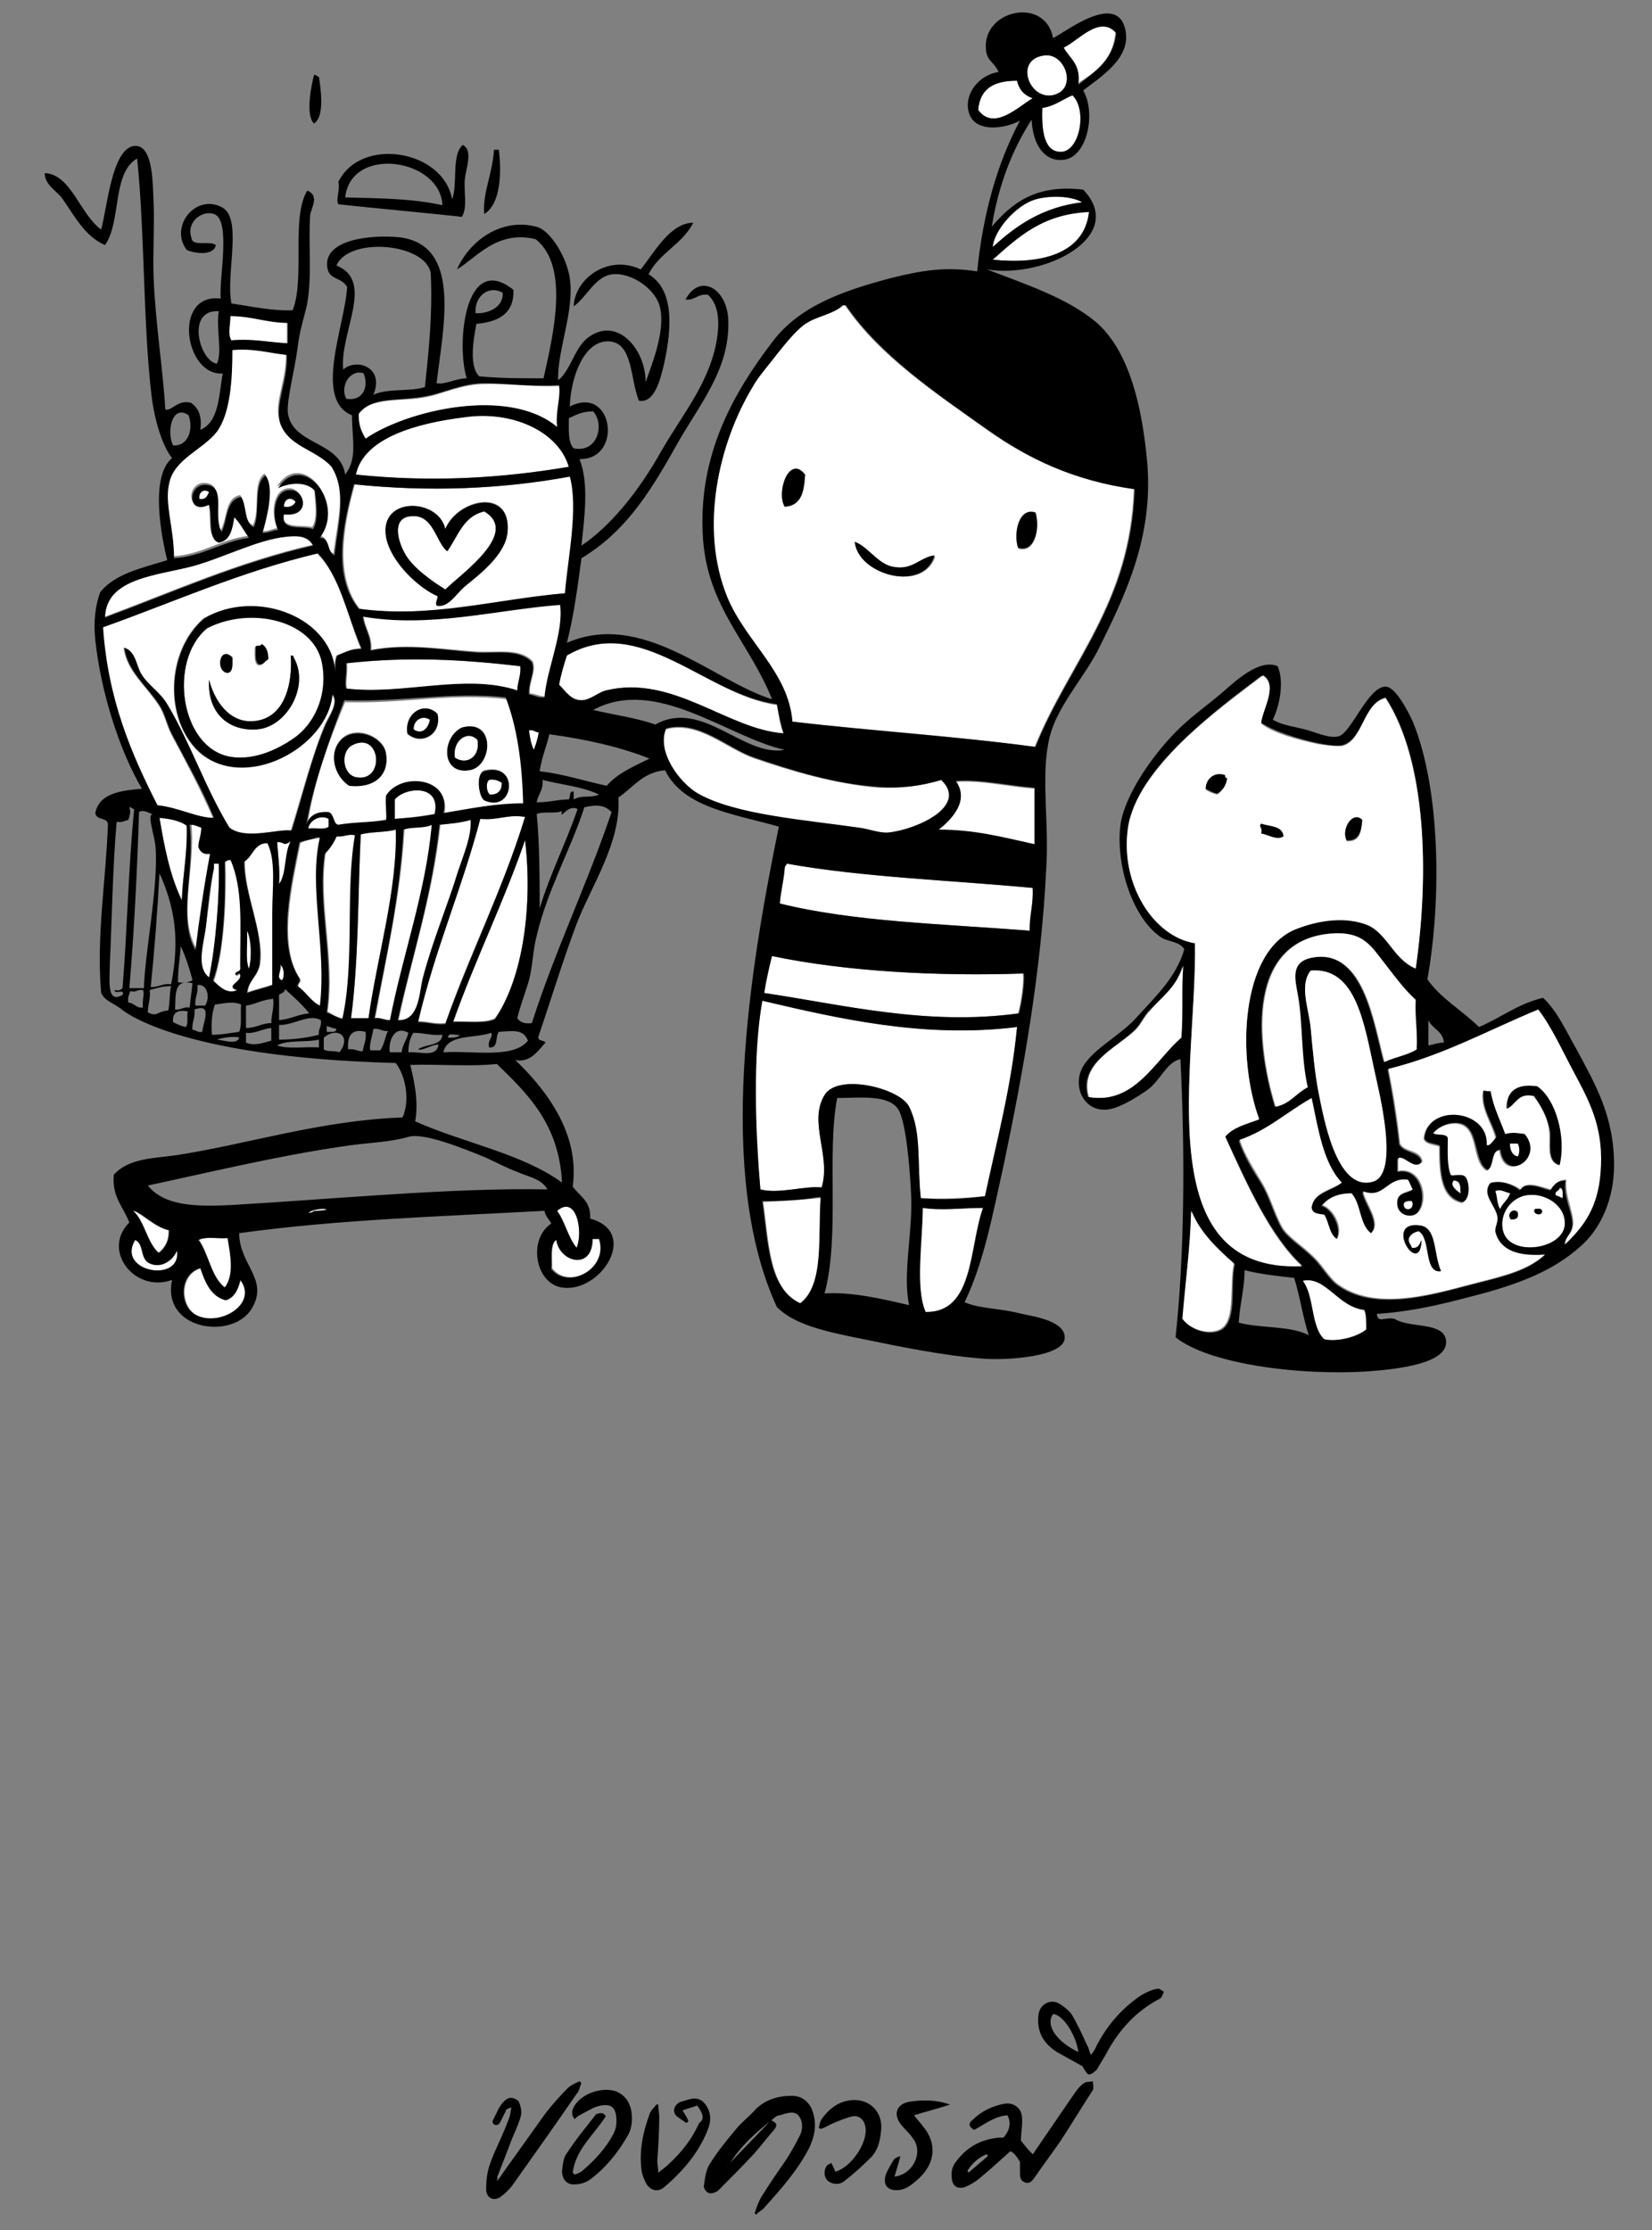 <?xml version="1.0" encoding="utf-8"?>
<!-- Generator: Adobe Illustrator 27.7.0, SVG Export Plug-In . SVG Version: 6.00 Build 0)  -->
<svg version="1.1" id="Layer_1" xmlns="http://www.w3.org/2000/svg" xmlns:xlink="http://www.w3.org/1999/xlink" x="0px" y="0px"
	 viewBox="0 0 169.9 229.3" style="enable-background:new 0 0 169.9 229.3;" xml:space="preserve">
<rect x="0" y="0" width="169.9" height="229.3" fill="#808080" stroke="none"/>
<style type="text/css">
	.st0{fill-rule:evenodd;clip-rule:evenodd;fill:#FFFFFF;}
	.st1{fill-rule:evenodd;clip-rule:evenodd;}
</style>
<path class="st0" d="M110.8,8.6c0.3-2-0.9-2.6-1.5-3.8c1.6-0.7,3.8-3.4,5.4-1.5C114.5,6.2,112.6,7.4,110.8,8.6z"/>
<path class="st0" d="M107.4,5.7c2.2-0.3,3.6,3.6,0.8,4.1C105.8,10.2,104.3,6.1,107.4,5.7z"/>
<path class="st1" d="M32.3,7.7c0.3,0,0.3,0.2,0.5,0.2c0.2,1.3,0.6,4.1-0.5,4.8C31.4,11.9,32,8.8,32.3,7.7z"/>
<path class="st0" d="M104.6,8.3c0.2,0.9,0.8,1.5,1.6,1.8c-1.5,0.9-4,3.4-5.6,1.2C100.8,9.1,102.2,8.3,104.6,8.3z"/>
<path class="st0" d="M107.2,11.1c1.3-0.2,2.1-0.9,3.1-1.3c1.5,1.4,0.8,5.5-1,5.8C107.4,15.8,107.1,13.5,107.2,11.1z"/>
<path class="st1" d="M47.6,14.9c1.1,0.6,0.3,2.4,0.2,3.6c-0.1,1.4,0.3,2.8-0.3,3.8c-3.5-0.4-9.2-0.9-12.7-1.3
	c-0.3-0.5,0.2-1.4,0-2.3c2.3-4.7,10.8-3.3,11.7,1.8C47.1,18.9,46.4,15.9,47.6,14.9z M35.5,20.3c3.7,0.1,6.8,0.1,10,0.8
	C45.3,16.3,36.1,14.9,35.5,20.3z"/>
<path class="st1" d="M50.8,15.4c0.2,0,0.3,0,0.5,0c0.3,2.3,0.2,5.6-1.5,6.6C49.6,19.9,50.7,17.7,50.8,15.4z"/>
<path class="st0" d="M111.3,20.8c-4.1,0.5-6.8,2.4-9.2,4.6c0.1-1.7,2.4-4.3,4.4-4.9C107.9,20.1,110.1,20.1,111.3,20.8z"/>
<path class="st0" d="M112,21.8c-0.5,4.4-5.1,5.4-9.9,4.9C104.7,24.4,107.2,22,112,21.8z"/>
<path class="st0" d="M86.6,31.4c0.1,0,0.2,0,0.3,0c3.5,5.2,9.3,9,14.6,12.8c4.1,2.9,8.8,5.2,15.1,6.1c-0.4,11.8-6.7,17.8-10.2,26.5
	c-8.1-1.1-16.8-1.7-25-2.6c-0.4-5.1-4.9-8.2-6.7-12.8c-2.8-7.1-0.8-15.7,2.6-21.6c0.6-1,1.7-2.2,2.6-3.5c0.9-1.2,2-2.5,3-3.1
	C84.1,32.5,85.7,32.3,86.6,31.4z M82.8,48.8c-1.7-2.1-3,1.8-2.1,3.3C82.5,52,82.7,50.4,82.8,48.8z M104.7,56.4
	c1.7,0.6,2.3-2,1.8-3.6C104.8,52.1,104.2,54.8,104.7,56.4z M96.2,57.2c-1.5,0.2-2.2,1.5-4.1,1.2c-1.7-0.3-2.7-2.1-4.1-2.6
	C88.2,59.1,95,61,96.2,57.2z"/>
<path class="st0" d="M23.6,32.5c2.2,0,3.8,0.6,5.9,0.7c0,0.7,0,1.4,0,2.1c-1.9-0.1-3.6-0.5-5.8-0.3C23.4,34.4,23.7,33.3,23.6,32.5z"
	/>
<path class="st0" d="M23.8,35.8c2.2-0.2,3.7,0.3,5.6,0.5c0.1,2.8-1.2,4.9-0.7,6.9c0.6,2.5,3.7,2.8,5.3,4.6c1.7,2.5,0.7,5.7,0.3,9.1
	c-0.8-0.3-0.4-1.8-1.5-1.8c2.7-3.6-1.8-9-4.3-5.1c1.2-0.6,3-0.6,3.8,0.3c0.1,1.2,0.4,3-0.2,3.9c-1.1-0.3-3.3,0.3-3-1.5
	c2.8,0.3,2.2-2.4,0.7-2.5c-1.7,0-2,2.5-1.3,4.1c-0.6,0.1-1,0.4-1.6,0.3c0.4-1.4,1.3-4.7,0.3-5.9c-1.3,0.9-0.4,3.8-1.2,5.3
	c-1-0.5-0.7-2.2-1.3-3.1c-1.6,0.3-1.3,2.4-2,3.6c-0.9-1.5,0.4-4.4-1.3-4.8c-2.2-0.5-2.4,3.2,0,2c0.4,1.2-0.2,3.5,1,3.9
	c1.2-0.2,1.4-1.4,1.6-2.6c0.6,0.6,1,1.4,1.5,2.1c-2.9,0.4-4.7,1.9-7.7,2.1c0-3.1-1-5.6-0.5-7.7c0.5-2.5,3.5-3.4,4.9-5.3
	C23.7,42.5,23.9,39,23.8,35.8z"/>
<path class="st0" d="M57.5,39.7c0.2,1.2-0.3,2.7-0.2,4.3c-5.1-4.3-15.5-1.8-19.7,1.2c-0.4-0.7-0.7-1.5-0.7-2.6
	c1.3-1.9,4.3-1.2,7.1-1.8c1.5-0.3,3.6-1.3,5.8-1.3C51.9,39.4,54.8,39.8,57.5,39.7z"/>
<path class="st0" d="M58.5,48c-7.1,1.2-14.2,1.6-21.9,0.8c0.8-3.8,6.3-5.3,11.2-5.9C52.6,42.2,57.4,44.3,58.5,48z"/>
<path class="st1" d="M80.7,52.1c-0.9-1.5,0.5-5.4,2.1-3.3C82.7,50.4,82.5,52,80.7,52.1z"/>
<path class="st0" d="M58.7,49c0.9,3.3-0.2,8.3-0.5,12c-7.1,0.7-13.8,2.6-21.2,1.6c-2.6-3.3-1.7-8.5-0.5-12.8
	C44.1,50.6,51.6,50.3,58.7,49z M47.8,60.3c1.6-1.3,4.2-3.3,4.4-5.6c0.4-4.7-5.2-3.4-6.4-0.3c-0.7-3.2-6.8-3.4-6.1,0.8
	c0.4,2.6,3.4,5.3,5.3,6.1c0,0.3-0.5,1,0.2,1C46.2,62.3,46.9,61.1,47.8,60.3z"/>
<path class="st0" d="M21.5,50.6c-0.2,0.4-0.3,0.8-1,0.7C20.4,50.6,21,50.2,21.5,50.6z"/>
<path class="st0" d="M30.4,51.6c-0.1,0.4-0.5,0.6-1.2,0.5C29.2,51.3,29.9,51,30.4,51.6z"/>
<path class="st1" d="M45.2,62.3c-0.7,0.1-0.1-0.7-0.2-1c-1.9-0.8-4.8-3.5-5.3-6.1c-0.7-4.2,5.4-4,6.1-0.8c1.2-3,6.8-4.3,6.4,0.3
	C52,57,49.4,59,47.8,60.3C46.9,61.1,46.2,62.3,45.2,62.3z M49.8,52.6c-2.1,0.5-2.7,2.6-3.8,4.1c-1.2-0.9-1.4-3.9-3.8-3.6
	c-1.9,0.2-1.3,2.6-0.5,3.9c0.8,1.4,2.8,2.8,4.1,3.6C47.4,59,53.5,54.8,49.8,52.6z"/>
<path class="st0" d="M45.8,60.6c-1.3-0.8-3.3-2.2-4.1-3.6c-0.8-1.4-1.4-3.7,0.5-3.9c2.4-0.3,2.6,2.7,3.8,3.6
	c1.1-1.5,1.6-3.6,3.8-4.1C53.5,54.8,47.4,59,45.8,60.6z"/>
<path class="st1" d="M106.5,52.7c0.5,1.6-0.1,4.2-1.8,3.6C104.2,54.8,104.8,52.1,106.5,52.7z"/>
<path class="st0" d="M32.2,56c-7.8,1.8-14.4,4.8-21.4,7.4c0.1-4.1,5.3-4.2,9.1-5.3c3.3-0.9,6.7-2.6,9.5-3C30.4,55.1,31.6,55,32.2,56
	z"/>
<path class="st1" d="M87.9,55.7c1.4,0.5,2.4,2.4,4.1,2.6c1.9,0.3,2.6-1,4.1-1.2C95,61,88.2,59.1,87.9,55.7z"/>
<path class="st0" d="M37.1,66.7c-1.1,0-1.7,0.4-2.5,0.7c-0.2,0.5-0.2,1.3-0.2,2c-0.1-5.9-8.2-8.9-13.5-5.8c-3.9,3.4-4,10.4-0.5,13.7
	c4.5,4.1,13.1-0.4,13.7-5.9c0.8,0.8-0.3,2.2-0.7,3.1c-1.3,3.1-2.4,7.4-3.5,10.9c-1.4-0.2-4.7,1-6.4-0.3c-2.5-4.1-4-8.6-6.4-12.7
	c-0.7-1.2-1.9-1.9-2.6-3C14,68.4,14,67,12.7,66.6c0.3,2.4,2.3,3.9,3.6,5.9c0.6,0.9,0.8,2,1.3,3c1.5,2.8,3,5.6,4.3,8.6
	c-1.7,0-3.7-1.1-5.8-1.3c-2.7-5.3-5.1-10.8-5.6-18.3c7.3-2.6,14.1-5.7,22.1-7.6C35,59.3,35.7,63.3,37.1,66.7z"/>
<path class="st0" d="M57.7,62.1c0.3,2.9-1.4,6.8-1.6,9.5c-0.7,0-1.1-0.3-1.6-0.3c-0.1-1.2,0.7-2.3,0.3-3.3c-1.3-1.4-3.6-0.9-5.6-1
	c-3.4-0.2-7.2-0.9-11-0.2c0.1-1.5-0.7-2.2-0.8-3.5C44.2,64.6,51,62.7,57.7,62.1z"/>
<path class="st0" d="M21.3,64.6c4.5-2.4,10.9-0.8,11.8,3.5c0.6,2.9-0.5,5.9-2.6,7.6c-1.5,1.2-4.3,2.6-6.9,2.1
	C18.5,76.8,17.3,67.9,21.3,64.6z M26.2,66.6c0,0.7-0.1,1.5,0.3,1.8c0.6,0.1,0.6-0.4,1-0.5c0-0.8-0.2-1.3-0.7-1.6
	C26.9,66.5,26.3,66.3,26.2,66.6z M23.9,67.6c-1.3-1.3-1.8,1.5-0.5,1.6C24,69.1,23.9,68.3,23.9,67.6z M26.9,74
	c-2.8,0.8-4.7-1.5-5.4-4.1c-0.2,3.6,2.2,5.3,4.9,5.1c3.1-0.2,5.5-4.5,3.8-7.4c0-0.1-0.1-0.2-0.3-0.2C30.1,70.3,29.3,73.3,26.9,74z"
	/>
<path class="st0" d="M79.9,72.5c0.2,1.1,0.3,2.1,0.7,3C74.8,75,69.1,69.3,62.3,71c-0.8,0.2-1.6,1-2.5,1c-1.1,0-1.6-0.9-2.3-1.6
	c0.2-1.1,0.5-2,0.8-3C65.8,63,72.6,71.5,79.9,72.5z"/>
<path class="st1" d="M26.9,66.2c0.5,0.3,0.7,0.8,0.7,1.6c-0.4,0.1-0.4,0.6-1,0.5c-0.4-0.3-0.3-1.1-0.3-1.8
	C26.3,66.3,26.9,66.5,26.9,66.2z"/>
<path class="st1" d="M23.4,69.2c-1.3-0.2-0.8-2.9,0.5-1.6C23.9,68.3,24,69.1,23.4,69.2z"/>
<path class="st1" d="M29.9,67.4c0.2,0,0.3,0,0.3,0.2c1.7,2.9-0.7,7.2-3.8,7.4c-2.7,0.2-5.1-1.5-4.9-5.1c0.7,2.7,2.6,4.9,5.4,4.1
	C29.3,73.3,30.1,70.3,29.9,67.4z"/>
<path class="st0" d="M53.6,68.5c0,1-0.3,1.6-0.3,2.5c-5.3-1.7-11.8,0.5-17.6-0.2c-0.2-0.6,0.1-1.6,0-2.6
	C41.9,67.5,47.5,67.8,53.6,68.5z"/>
<path class="st1" d="M130.9,74c1,0.6,2.2,0.7,3.3,1c0.9,0.2,2.5,1,3.5,0.7c1.3-0.4,3-5.1,4.8-5.1c1,0,2.3,2.5,2.8,3.6
	c2.8,6.8,3,18.1,1.5,26.5c1.4,2,3.6,3.2,5.3,4.9c2.2-0.9,4-2.4,6.6-3c1.5,1.4,2.4,3.5,3.5,5.4c1.8,3.4,3.8,6.7,3.8,11.8
	c0,3.4-1.3,6.5-3.5,8.4c-2.7,2.4-6,3.7-10,4.8c-3.1,0.8-6.5,1.8-10.9,2.1c0.1,1,0.8,0.3,1.8,0.5c1.6,1,4.9,0.3,5.3,2.1
	c0.5,2.6-5.4,3.1-7.9,3.3c-7.3,0.5-16.6-0.8-19.9-3.5c0.9-8.2,1-18.8,0.5-28.6c-1.4,0.3-2,2.1-3.3,3.1c-1.1,0.8-3.2,2.1-4.4,2.1
	c-2,0.1-3.2-1.9-2.6-3.8c0.7-2.2,4.1-3.7,5.9-5.8c2-2.2,4-4.1,4.8-6.9c-0.6-0.9-1.7-0.7-2.5-1.3c-2.7-1.9-4.5-7-4.1-11.2
	c0.3-3.2,3.5-7.8,6.4-10.5c1.3-1.2,2.7-2.2,4-3.3c1.5-1.3,3.9-3.6,5.8-2.8C132.1,70.1,131.6,72.6,130.9,74z M129.7,69.5
	c-4.2,3.2-12.8,9.4-13.7,15.6c-0.8,5.7,2.6,11.1,6.9,11.8c0.2,12.8-4.9,33.9,11,33.2c-3.3-3.1-5.7-8.5-7.9-13.3
	c0.8-1,2.2-1.3,3.5-1.8c-2.3-6.2-2-17.4,3.9-19.6c1.8-0.7,4.5-1.3,6.9-0.5c2.3,0.7,2.9,3.6,5.3,4.6c1.4-9.8,1.1-21.4-3.1-27.8
	c-2.3,0.6-2.3,4.3-4.4,4.9c-0.6,0.2-2.1-0.1-2.6-0.2c-1.9-0.4-4.5-1.2-5.8-2.1c0.1-1.5,1.8-3.9,0.2-4.9
	C129.9,69.5,129.8,69.5,129.7,69.5z M145.5,102.8c-1.1-1-1.9-2.1-3-3.5c-1.6-2-2.3-3.6-5.8-3.3c-8.4,0.8-7.7,10.9-5.6,17.8
	c1.5-0.3,2.1-1.4,3.3-2c-0.7-2.9-0.5-6.6-1-9.4c-0.3-1.8-0.8-3.5,1.3-3.9c5.5-1.2,6.5,6.7,7.6,10.7c1-0.5,2.3-0.7,3.3-1.3
	C145.8,106,145.5,104.5,145.5,102.8z M118.2,103.9c-0.6,0.6-0.9,1.4-1.5,2c-1.9,1.9-5.8,3.4-4.8,6.9c4.7,0.8,6.8-3.8,9.5-6.1
	c0.1-2.5,0-5.4,0.2-7.4C121,101.5,119.5,102.5,118.2,103.9z M134.8,105.7c0.2,2.2,0.4,4.5,0.8,6.6c0.5,2.4,1.8,10.3,5.6,9.2
	c2.7-0.8,0.6-9.3,0.2-11.2c-1.1-5-1.9-10.9-6.6-10.5C133.6,101.3,134.6,103.7,134.8,105.7z M142.7,110c0.5,2.5,0.9,5.1,1.2,7.7
	c0.5,0.9,2.1,0.7,2.3,1.8c-0.8,1.1-1.9-0.7-2.5-0.3c0,0.4,0,0.9,0,1.3c3-0.6,3.3,4.6,1.2,4.6c-0.8,0-1.3-0.5-1.3-1.2
	c-0.1-1.2,1.1-1.2,1.6-1.5c-0.2-0.3-0.3-0.7-0.5-1c-2.2-0.3-2.4,2-4.6,1.2c0.2,1.2,2,3.3,0.8,4.3c-1.1-0.9-1-3-2-4.1
	c-1.4,0-2.3,0.4-3,1.2c1.1,0.3,2.2,2.4,1.5,3.5c-0.8-0.5-0.9-1.7-1.3-2.5c-0.6-0.1-1.3-0.1-1.3-0.8c0.3-1.5,2-1.7,3.1-2.5
	c-1.9-2.1-2.4-5.5-3.1-8.7c-2.5,1.4-4.5,3.3-7.4,4.3c0.5,1.5,1.4,3,2.3,4.4c0.9,1.5,1.3,3.2,2.1,4.6c0.6,1,2.1,1.9,3.3,3.1
	c0.9,0.9,1.6,2.2,2.5,2.8c4.1,2.9,10.5,0.7,14.5-0.3c2.8-0.7,5.1-1.3,6.7-2.8c-2.7,0.2-4.6-0.4-5.1-2.3c-0.1-0.5,0.3-1.1,0.2-1.6
	c-0.2-1.1-1.6-2.3-0.7-3.5c1.1-0.4,2.4,0.1,3.1,0.7c0.6-1,2.3-0.2,3.1,0c0.4-0.5,0.7-1,1.6-1c-0.3,1.6,0.8,3.4,0.7,4.6
	c-0.1,1-0.8,1.2-0.8,2c2-1.9,3.4-3.9,3.6-7.2c0.3-4.5-1-7.2-2.6-10.2c-1.3-2.5-2.3-5-3.8-6.7C153.1,105.9,148.5,108.5,142.7,110z
	 M146.9,107.5c0.5-0.1,1.1-0.3,1.6-0.3c-0.1-1.2-1.2-1.4-1.6-2.3C146.9,105.8,146.9,106.7,146.9,107.5z M160,122.8
	c0.2,0.1,0.4,0.2,0.7,0.3c0-0.4,0.1-1-0.3-1C160.4,122.5,159.9,122.4,160,122.8z M153.8,122.5c0.2,0.5,0.1,1.4,0.5,1.8
	c0.2-0.7,0.8-1,1-1.6C154.8,122.6,154.2,122.2,153.8,122.5z M154.6,126.6c0.7,2.6,5.9,1.9,6.3-0.5c0.3-2.2-2.3-3.7-4.3-3.1
	C155.1,123.5,154.2,125.1,154.6,126.6z M144.4,123.7c-0.2,1,1.2,0.8,0.8-0.2C144.8,123.5,144.6,123.5,144.4,123.7z M121.7,135.7
	c0.9,1.2,2.9,1.7,4,1c1.6-1.1,0.8-4.7,1.3-6.7c-1.8-1.5-3.5-3.1-4.4-5.4C122.4,128.4,121.9,131.9,121.7,135.7z M127.4,136
	c2.2,0.6,5.4,0.3,7.2,1.3c-0.6-1.8-0.9-4-1.5-5.9c-1.8-0.2-3.6-0.4-5.1-0.8C128,132.5,127.5,134.1,127.4,136z M136.2,137.7
	c1.4,0.3,3.4-0.2,4.3-1c0-0.7,0.1-1.5-0.2-2c-2.7-0.3-3.9-3.5-6.3-3C135.2,133.3,134.8,136.4,136.2,137.7z"/>
<path class="st0" d="M129.9,69.5c1.6,1-0.1,3.5-0.2,4.9c1.2,1,3.9,1.7,5.8,2.1c0.5,0.1,2,0.3,2.6,0.2c2.1-0.6,2.1-4.4,4.4-4.9
	c4.2,6.5,4.5,18.1,3.1,27.8c-2.4-1-3-3.9-5.3-4.6c-2.4-0.8-5.1-0.2-6.9,0.5c-5.9,2.2-6.2,13.4-3.9,19.6c-1.3,0.5-2.7,0.8-3.5,1.8
	c2.2,4.8,4.6,10.3,7.9,13.3c-15.9,0.7-10.8-20.4-11-33.2c-4.3-0.7-7.7-6.1-6.9-11.8c0.9-6.3,9.5-12.4,13.7-15.6
	C129.8,69.5,129.9,69.5,129.9,69.5z M124,81.2c0.3,0.2,0.7,0.4,1.2,0.5c0.5-0.4,0.9-0.9,1-1.6c-0.1,0-0.2-0.1-0.2-0.3
	C124.9,79.3,124,80.1,124,81.2z M138.5,86.5c1.4,0.1,1.5-1,1.6-2.1C139.1,83.3,137.9,85.3,138.5,86.5z M129.7,85.7
	c0.7,0.1,1.6,0.8,2.3,0.3c-0.1-1.1-1.4-1-2.3-1.3C129.4,85,129.9,85.1,129.7,85.7z"/>
<path class="st1" d="M45,73.3c0.5,2.2-1.7,3.4-3.1,2.1C41.5,73.4,43.6,72,45,73.3z M42.5,75c0.9,0.6,1.6-0.2,1.6-1
	C43.4,73.5,42.5,74.1,42.5,75z"/>
<path class="st0" d="M44.2,74c-0.1,0.8-0.8,1.6-1.6,1C42.5,74.1,43.4,73.5,44.2,74z"/>
<path class="st1" d="M47.5,74.8c3.5-0.9,3.2,4.1,0.8,4.4C45.3,79.7,45.4,75.8,47.5,74.8z M46.8,77.9c1.2,0.8,2.6-0.1,2.3-1.8
	C48.1,75,46.5,76.2,46.8,77.9z"/>
<path class="st0" d="M96.8,80.2c2.8,2.7-2.7,5.2-5.4,5.4c-1,0.1-2.1-0.3-3.1-0.5C83,84.4,75.7,84,71.8,81.7
	c-1.9-1.1-4.3-4.4-3.3-6.7c3.3-0.9,6.2,2,9.1,3c3.8,1.3,8.2,2.6,12.7,3C92.7,81.1,94.8,80.8,96.8,80.2z"/>
<path class="st0" d="M54.4,75.1c0.5-0.1,0.6,0.2,1,0.2c-0.1,0.7-0.3,1.3-0.5,1.8C54.6,76.5,54.5,75.8,54.4,75.1z"/>
<path class="st1" d="M35.9,80.9c-1.5-1-2.1-3.2-1-4.6c1.4-1.8,4.5-0.6,4.8,1.2C40.1,79.7,38.5,81.1,35.9,80.9z M36.6,79.9
	c3,0.6,2.6-4.7-0.3-3.3C35,77.2,35.2,79.6,36.6,79.9z"/>
<path class="st0" d="M49.1,76.1c0.3,1.7-1.1,2.6-2.3,1.8C46.5,76.2,48.1,75,49.1,76.1z"/>
<path class="st0" d="M36.3,76.6c2.9-1.4,3.3,3.9,0.3,3.3C35.2,79.6,35,77.2,36.3,76.6z"/>
<path class="st1" d="M49.8,82.4c-0.6-0.4-0.9-2.8,0-3.1C53.5,78.3,52.9,83.7,49.8,82.4z M50.4,81.7c0.8,0,1.2-0.4,1.2-1.2
	c-0.4-0.2-0.7-0.4-1.3-0.3C49.9,80.6,50.1,81.5,50.4,81.7z"/>
<path class="st1" d="M126,79.7c0,0.2,0,0.3,0.2,0.3c-0.1,0.8-0.5,1.3-1,1.6c-0.5-0.1-0.8-0.3-1.2-0.5C124,80.1,124.9,79.3,126,79.7z
	"/>
<path class="st0" d="M50.3,80.2c0.6-0.1,1,0.1,1.3,0.3c0,0.8-0.4,1.2-1.2,1.2C50.1,81.5,49.9,80.6,50.3,80.2z"/>
<path class="st0" d="M98.3,80.4c2.5-0.2,5.4,0.5,8.1,0.7c0,1.9,0,3.8,0,5.8c-3.1-0.6-6.1-1.5-9.9-1.5C97.7,84.4,99.8,82.4,98.3,80.4
	z"/>
<path class="st0" d="M44.7,83.7c-1.3,0.2-2.7,0.4-4.1,0.5c0-0.7,0-1.3,0-2C41.7,80.9,45.4,80.6,44.7,83.7z"/>
<path class="st0" d="M54,84c-2.3,7.5-5.7,14-8.2,21.2c-1.1,0.1-1.8-0.2-2.8-0.2c1.7-7.4,4.6-13.7,6.4-20.9
	C51.1,84.4,52.2,83.7,54,84z"/>
<path class="st0" d="M16.4,84c1.1,0.1,2.1,0.3,2.8,0.8c0.1,2.9-0.4,5-0.5,7.7C17.5,90.1,16.9,87.1,16.4,84z"/>
<path class="st0" d="M33.8,84.2c0,0.3,0,0.5,0,0.8c-0.4,0.3-1.4,0.1-2.1,0.2C31.8,84.4,32.9,83.7,33.8,84.2z"/>
<path class="st1" d="M140.1,84.3c-0.1,1.1-0.3,2.2-1.6,2.1C137.9,85.3,139.1,83.3,140.1,84.3z"/>
<path class="st0" d="M48.5,84.3c0.1,1.6-0.7,3.5-1.3,5.3c-1.2,3.6-2.6,7-3.6,10.9c-0.4,1.5-0.3,4.6-2.6,4.4
	c1.4-6.7,3.5-12.7,4.3-20.1C46.3,84.7,47.4,84.6,48.5,84.3z"/>
<path class="st1" d="M129.7,84.7c0.9,0.3,2.2,0.2,2.3,1.3c-0.7,0.4-1.6-0.2-2.3-0.3C129.9,85.1,129.4,85,129.7,84.7z"/>
<path class="st0" d="M19.7,84.8c0.5,0,0.8,0.2,1.2,0.3c0,0.8-0.3,1.2-0.3,2c0.1,0.5,0.4,0.8,1.2,0.7c-0.6,3.2-1,6.5-1.5,9.9
	C18.2,94.3,20.1,89.6,19.7,84.8z"/>
<path class="st0" d="M44.5,84.8c-0.6,6.9-3,13.4-4.3,20.1c-0.7,0.1-0.9-0.3-1.6-0.2c1.1-6.3,2.6-12.3,3-19.4
	C42.3,85,43.7,85.2,44.5,84.8z"/>
<path class="st0" d="M40.7,85.3c0.2,6.1-1.9,13-2.8,19.4c-0.6,0-1.2,0-1.8,0c0.8-6,0.7-12.8,1-18.9C38.2,85.5,39.7,85.6,40.7,85.3z"
	/>
<path class="st0" d="M36.6,85.8c-1.1,5.7,0,13.2-1.3,18.9c-0.7-0.1-1.1-0.4-1.6-0.7c0.8-5.5-1-11-0.2-16.3c0.5-0.5,0.9-1.1,1.2-1.8
	C35.4,86.1,35.8,85.7,36.6,85.8z"/>
<path class="st0" d="M32.7,86.2c0.1,0,0.2,0,0.3,0c-1.2,5,0.7,11.3,0,17.3c-1-0.4-1.4-1.4-2.3-2c-0.1-0.4,0.3-0.4,0.2-0.8
	c-2.4-3.5-0.8-9.9,0-14C31.4,86.4,32.1,86.3,32.7,86.2z"/>
<path class="st0" d="M54,86.3c0.8,6.7-0.2,14.3-3.1,18.4c-1,0.5-2.8,0.3-4.3,0.3C48.9,98.6,51.8,92.8,54,86.3z"/>
<path class="st0" d="M29.9,86.5c-0.6,1.3-0.3,3.4-1.2,4.4c0.1-1.6-0.1-2.8-0.2-4.3C29.2,86.5,29.1,87.1,29.9,86.5z"/>
<path class="st0" d="M27.6,86.6c0.9,1.9,0.5,4.7,0.5,7.2c0,2.7,0,5.2,0,7.4c-0.8,0.3-1.8,0.5-2.6,0.8c0.1-1.3,1.2-1.8,1.3-3.1
	c0.3-3.2-1.7-7-1.6-10.4C26,88.1,26.1,86.7,27.6,86.6z"/>
<path class="st0" d="M23.8,88.5c1.3,3.1,1,6.6,1,11c0.1,0.5-0.4,0.3-0.5,0.7c-0.1,0.5,0.5-0.4,0.5,0.2c0.1,0.7-1.7,1.1-0.3,1.5
	c-1,0.5-1.9-0.5-2.5-1c1.1-3.1,1.3-8.9,1.2-12.2C23.3,88.5,23.5,88.4,23.8,88.5z"/>
<path class="st0" d="M22,88.8c0.2,0,0.3,0,0.5,0c0.1,3-0.3,8.4-1,11.7c-1.4-1.1-0.6-3.5-0.3-5.4c0.3-2,0.5-4.1,0.8-5.8
	C22,89.1,22,88.9,22,88.8z"/>
<path class="st0" d="M106.2,91.3c0.1,1.7-0.4,2.8-0.3,4.4c-8.8-0.7-18-0.9-25.7-2.8c0.1-1.3,0.4-2.3,0.5-3.6c0-0.3,0.2-0.3,0.2-0.5
	C88.7,90.2,97.7,90.5,106.2,91.3z"/>
<path class="st0" d="M25.4,95.7c0.4,0.9,0.5,2.9,0.2,3.9C25.2,98.7,25.5,97,25.4,95.7z"/>
<path class="st0" d="M145.7,107.9c-0.9,0.6-2.3,0.8-3.3,1.3c-1.1-4-2.1-11.9-7.6-10.7c-2.1,0.5-1.6,2.2-1.3,3.9
	c0.5,2.8,0.3,6.4,1,9.4c-1.2,0.6-1.8,1.7-3.3,2c-2.1-6.9-2.8-17,5.6-17.8c3.5-0.3,4.2,1.3,5.8,3.3c1,1.3,1.9,2.5,3,3.5
	C145.5,104.5,145.8,106,145.7,107.9z"/>
<path class="st0" d="M105.2,100.1c0.1,1-0.2,3-0.5,4.1c-9.4,1.3-18.1-0.9-26.2-2.1c0.2-1.3,0.5-2.6,0.8-3.8
	C87,99.9,96.4,100.4,105.2,100.1z"/>
<path class="st0" d="M28.9,99.2c0.3,0.3,0.5,1.2,0.2,1.6C28.3,100.6,29,99.8,28.9,99.2z"/>
<path class="st0" d="M121.7,99.3c-0.2,2.1,0,4.9-0.2,7.4c-2.7,2.3-4.8,6.9-9.5,6.1c-1-3.5,2.8-5,4.8-6.9c0.6-0.6,0.9-1.4,1.5-2
	C119.5,102.5,121,101.5,121.7,99.3z"/>
<path class="st0" d="M134.8,99.8c4.7-0.4,5.5,5.5,6.6,10.5c0.4,1.9,2.6,10.4-0.2,11.2c-3.8,1.1-5.1-6.8-5.6-9.2
	c-0.4-2.1-0.6-4.4-0.8-6.6C134.6,103.7,133.6,101.3,134.8,99.8z"/>
<path class="st0" d="M104.6,105.6c-0.6,6.3-2,11.8-3.3,17.4c-2.3,0.2-4.2,0.3-6.6,0.2c-0.4-3.7,0.1-6.7-1.2-9.4
	c-0.9-1.8-7.3-3.5-8.7-1.2c-1.7,2.8,0.7,6.3-0.3,9.5c-1.7-0.2-4.3,0.7-6.3,0.2c-0.6-6-0.9-13.7,0.2-19.4
	C86.1,104.7,95,106.8,104.6,105.6z"/>
<path class="st0" d="M158.2,103.8c1.4,1.8,2.5,4.3,3.8,6.7c1.6,3,3,5.7,2.6,10.2c-0.3,3.4-1.6,5.3-3.6,7.2c0-0.8,0.7-1,0.8-2
	c0.1-1.2-0.9-3-0.7-4.6c-0.9,0-1.3,0.5-1.6,1c-0.8-0.2-2.6-1-3.1,0c-0.7-0.5-2-1-3.1-0.7c-1,1.2,0.5,2.3,0.7,3.5
	c0.1,0.6-0.3,1.1-0.2,1.6c0.5,1.9,2.4,2.5,5.1,2.3c-1.7,1.5-3.9,2.1-6.7,2.8c-4,1-10.4,3.2-14.5,0.3c-0.9-0.6-1.6-1.9-2.5-2.8
	c-1.2-1.2-2.7-2.1-3.3-3.1c-0.8-1.4-1.2-3.1-2.1-4.6c-0.9-1.5-1.8-2.9-2.3-4.4c2.9-1,4.9-2.9,7.4-4.3c0.7,3.3,1.2,6.7,3.1,8.7
	c-1.1,0.8-2.8,0.9-3.1,2.5c0,0.7,0.7,0.7,1.3,0.8c0.5,0.8,0.5,2,1.3,2.5c0.7-1.1-0.3-3.1-1.5-3.5c0.6-0.7,1.5-1.2,3-1.2
	c1,1.1,0.8,3.2,2,4.1c1.2-1-0.6-3.1-0.8-4.3c2.2,0.8,2.4-1.5,4.6-1.2c0.2,0.3,0.3,0.7,0.5,1c-0.6,0.3-1.7,0.3-1.6,1.5
	c0,0.6,0.5,1.2,1.3,1.2c2.2,0,1.8-5.2-1.2-4.6c0-0.4,0-0.9,0-1.3c0.6-0.4,1.7,1.4,2.5,0.3c-0.2-1.2-1.8-0.9-2.3-1.8
	c-0.3-2.7-0.7-5.2-1.2-7.7C148.5,108.5,153.1,105.9,158.2,103.8z M154.9,114c0.9-0.5,1.1-1.7,2.8-1.3c0.6,0.8,1.4,1.9,1.6,3.5
	c0.2,1.2-0.4,3.2,1,3.6c0.7-2.9-0.4-6.7-2.3-8.1C156,111.4,154.9,112.2,154.9,114z M152.5,112.2c-0.3,1.7,0.9,3.3,1.3,4.8
	c-0.2,0.3-0.8,1.1-1,0.8c0.1-3.6-6.1-4.3-6.4-0.7c0.2,0.6,1.1,0.6,1.6,0.8c0,2.7,0.1,5.3,2.3,5.8c0.8-0.2,0.9-2,0.3-2.6
	c-0.4-0.3-1.4,0-1.5-0.2c-0.4-1-0.3-2.4-0.3-3.8c-0.2-0.5-1.2-0.1-1.5-0.5c0.7-0.8,1.8-1.2,2.8-1c2,0.5,1.2,3.9,2.8,4.8
	c0.7-0.4,0.3-2,1.3-2.1c0.4,3.4,4.6,0.9,2.5-1.6c-0.9-0.1-1.1-0.2-2,0c-0.5-1.5-1.2-2.8-1.5-4.4C153,112.2,152.7,112.2,152.5,112.2z
	 M146,126c-3.8-0.5,0,5.5,0.2,1.5c-0.2,0.4-0.3,0.9-1,0.8c-0.1-0.3-0.4-0.5-0.3-1c0.2-0.4,0.5-0.6,1-0.7c1.3,0.7,0.5,4.4,2.3,4.1
	C147.4,128.9,147.8,126.2,146,126z"/>
<path class="st1" d="M158.1,111.7c1.9,1.3,3,5.2,2.3,8.1c-1.4-0.4-0.8-2.4-1-3.6c-0.3-1.5-1-2.6-1.6-3.5c-1.7-0.4-1.9,0.9-2.8,1.3
	C154.9,112.2,156,111.4,158.1,111.7z"/>
<path class="st1" d="M153.3,112.2c0.3,1.7,1,3,1.5,4.4c0.9-0.2,1.1-0.1,2,0c2.1,2.5-2,5.1-2.5,1.6c-1,0.1-0.6,1.7-1.3,2.1
	c-1.5-0.8-0.8-4.3-2.8-4.8c-1-0.2-2.1,0.2-2.8,1c0.3,0.3,1.3,0,1.5,0.5c0,1.4-0.1,2.8,0.3,3.8c0.1,0.2,1.1-0.2,1.5,0.2
	c0.5,0.6,0.5,2.4-0.3,2.6c-2.2-0.5-2.3-3.1-2.3-5.8c-0.6-0.3-1.5-0.2-1.6-0.8c0.4-3.6,6.6-2.9,6.4,0.7c0.2,0.3,0.8-0.5,1-0.8
	c-0.4-1.5-1.6-3-1.3-4.8C152.7,112.2,153,112.2,153.3,112.2z M156.1,118.9c0.2-0.5,0.2-0.9,0-1.3c-0.3,0-0.5,0-0.8,0
	C155.3,118.2,155.5,118.8,156.1,118.9z M150.2,122.7c0-0.7,0-1.3-0.7-1.3C149.1,121.9,149.8,122.4,150.2,122.7z"/>
<path class="st0" d="M155.3,117.6c0.3,0,0.5,0,0.8,0c0.2,0.5,0.2,0.9,0,1.3C155.5,118.8,155.3,118.2,155.3,117.6z"/>
<path class="st0" d="M149.5,121.4c0.7,0,0.7,0.6,0.7,1.3C149.8,122.4,149.1,121.9,149.5,121.4z"/>
<path class="st0" d="M160.4,122.2c0.4,0,0.3,0.6,0.3,1c-0.2-0.1-0.4-0.2-0.7-0.3C159.9,122.4,160.4,122.5,160.4,122.2z"/>
<path class="st0" d="M155.3,122.7c-0.2,0.7-0.8,1-1,1.6c-0.3-0.4-0.3-1.3-0.5-1.8C154.2,122.2,154.8,122.6,155.3,122.7z"/>
<path class="st0" d="M156.6,123c2-0.6,4.6,0.9,4.3,3.1c-0.4,2.4-5.6,3.1-6.3,0.5C154.2,125.1,155.1,123.5,156.6,123z M158.5,124.5
	c0-0.2-0.4-0.2-0.7-0.2C157.5,124.9,158.7,125.1,158.5,124.5z M155.4,125.3c0.5,0.1,0.7-0.1,0.7-0.7
	C155.6,124.1,154.9,124.9,155.4,125.3z"/>
<path class="st0" d="M84.2,123.2c0.1,0,0.2,0,0.3,0c-0.4,4,0.3,9-2.1,10.9c-3.3-1.5-3.3-6.3-3.9-10.5
	C80.4,123.5,82.4,123.4,84.2,123.2z"/>
<path class="st0" d="M145.2,123.5c0.4,1-1,1.1-0.8,0.2C144.6,123.5,144.8,123.5,145.2,123.5z"/>
<path class="st0" d="M59.3,128.3c-0.9-1.1-1.2-2.7-2-3.8C59.3,122.8,60,126.7,59.3,128.3z"/>
<path class="st0" d="M101.1,124.2c-1.5,4-0.9,10.8-5.9,10.7c-1.1-2.4-0.4-7.4-0.3-10.7C96.9,124.5,99,124.2,101.1,124.2z"/>
<path class="st0" d="M31.7,124.7c1-0.7,3.2-0.2,0.8-0.2C32.1,124.5,32.3,124.7,31.7,124.7z"/>
<path class="st1" d="M157.9,124.3c0.3,0,0.6-0.1,0.7,0.2C158.7,125.1,157.5,124.9,157.9,124.3z"/>
<path class="st0" d="M122.5,124.5c1,2.3,2.7,3.9,4.4,5.4c-0.5,2.1,0.2,5.7-1.3,6.7c-1.1,0.7-3.1,0.2-4-1
	C121.9,131.9,122.4,128.4,122.5,124.5z"/>
<path class="st1" d="M156.1,124.7c0.1,0.5-0.1,0.7-0.7,0.7C154.9,124.9,155.6,124.1,156.1,124.7z"/>
<path class="st1" d="M148.2,130.7c-1.8,0.3-1-3.4-2.3-4.1c-0.5,0.1-0.8,0.3-1,0.7c-0.1,0.5,0.2,0.6,0.3,1c0.7,0.1,0.8-0.4,1-0.8
	c-0.1,4-4-2-0.2-1.5C147.8,126.2,147.4,128.9,148.2,130.7z"/>
<path class="st0" d="M20.5,127.5c0.7-0.4,2-0.1,3-0.2c0.3,1.8,0.7,3.8-0.3,5.1C21.7,131.3,21.5,129,20.5,127.5z"/>
<path class="st0" d="M61,127.3c0.2,0,0.4,0,0.7,0c1,3-3.1,5.4-4.9,3.1c0-1.1-0.2-2.5,0.5-3C57.6,129.9,61,130.6,61,127.3z"/>
<path class="st0" d="M13.9,127.5c0.9,0.4,0.5,1.7,1.3,2.3c1.1,0.7,2.4,0.1,3-1.2C18.7,132,11.9,130.8,13.9,127.5z"/>
<path class="st0" d="M23.3,133.7c0.9-0.3,1.2-1.2,1.5-2.1c1.9,2.5-2.2,4.9-4.6,3.6c-1.7-0.9-1.7-4.2,0.5-4.8
	C21.1,131.9,21.7,133.3,23.3,133.7z"/>
<path class="st0" d="M134,131.7c2.3-0.5,3.6,2.7,6.3,3c0.2,0.5,0.2,1.3,0.2,2c-0.9,0.7-2.9,1.3-4.3,1
	C134.8,136.4,135.2,133.3,134,131.7z"/>
<path class="st0" d="M35.5,72.2c6,0.2,11-1,16.6-0.3c1.2,3.1,1.7,6.7,1.8,10.9c-2.8-0.1-5.2,0.5-8.2,1c0.8-3.7-4.3-4.3-5.9-1.8
	c-0.1,0.9,0.1,2.1,0,2.5c-1.8,0.3-3.1,0.2-4.9,0.5c-0.6-0.2-0.4-1.1-1-1.3c-1.3-0.1-2,0.4-2.3,1.3C32.2,80.6,33.9,76,35.5,72.2z
	 M41.9,75.5c1.4,1.2,3.6,0.1,3.1-2.1C43.6,72,41.5,73.4,41.9,75.5z M48.3,79.2c2.4-0.4,2.7-5.4-0.8-4.4
	C45.4,75.8,45.3,79.7,48.3,79.2z M39.7,77.4c-0.3-1.8-3.4-3-4.8-1.2c-1.1,1.4-0.5,3.6,1,4.6C38.5,81.1,40.1,79.7,39.7,77.4z
	 M49.8,79.2c-0.9,0.3-0.6,2.7,0,3.1C52.9,83.7,53.5,78.3,49.8,79.2z"/>
<path class="st1" d="M12.4,103.7c-1-0.7-1.6-0.8-2-1.6c-0.5-5.9,0.5-11.6,0.7-17.3c0-0.8-1.2-0.4-1.3-1.2c0.4-2,2.5-2.3,4.8-2.5
	c-2.2-3.7-4.2-9.7-4.8-15.3c-0.2-1.9,0-3.5,0.5-4.9c1.5-1.9,4.3-2.5,6.9-3.3c-0.6-2.4-1.8-8.6,0.5-10.5c-1-1.2-1.8-3.9-2.1-6.3
	c-0.9-7.4-0.7-17-1.5-24.5c-2.6,1.5-1.6,6.5-3.3,8.9c-2.1-0.9-3.2-3.1-4.4-4.8c-0.6-0.8-1.8-1.4-1.8-2.6c2.7,0.1,3.6,4.2,5.8,5.8
	c0.6-2,1.1-8.7,3.6-8.6c1.8,0.1,1.7,4.1,1.8,5.9c0.1,2.4-0.1,5.1,0,7.7c0.2,4.8,1,9.7,1.2,13.5c0.7,0.2,1.2-1,2.6-0.7
	c0.8,0.5,1.2,1.4,1,2.8c1.9-0.8,1.9-3.4,2.3-5.8c-3.9,0.3-5.2-8.3-0.2-7.7c-0.2-2,1.1-8.1-0.7-8.7c-1.2-0.4-2.9,0.8-2.3,2.5
	c0.1,0.9,1.9,0.2,2.5,0.7c-0.2,1.1-2.1,0.9-3,0.5c-1.8-2.4,0.9-5.8,3.6-4.4c2.2,1.1,0.4,6.8,1,9.9c2,0.3,4.3,0.8,6.3,0.7
	c1.3-3.3-0.2-9.5,1.5-12.3c1.3,0.5,0.4,1.8,0.3,2.5c-0.2,3,0.2,6.1-0.3,9.1c-0.3,1.4-0.8,2.8-1,4.6c-0.3,2.3-1.1,5.2-1,6.6
	c0.4,3.4,5.4,2.9,5.9,6.4c1.3-1.7,0.7-3.6,0.7-6.1c-4-1.6-0.7-9.3-0.5-13.2c-0.6-1-1.7-0.7-2-1.8c-0.7-3.1,4.5-3.6,7.4-3.3
	c6.4,0.8,4.5,9.1,3.8,15c0.8,0.2,2-0.5,3.1-0.5c-1.1-3.5-0.2-13.1,4.8-9.1c0.1,2.5-1.6,3.3-3.8,3.5c-0.3,1.5-0.8,4.4,0.3,5.4
	c2.4,0.2,3.9,0.2,6.6,0.2c1-4.5,2.7-11.5-0.8-14.3c-4-1-6.2,2-8.1,3.1c1.3-3,4.6-5.3,8.1-4.4c1.5,0.3,3.2,3.2,3.5,5.3
	c0.5,3.4-1.3,7.4-1.2,10.5c1.3-1,1.7-3.4,3.1-4.4c2.9-2.2,5.9,1.1,5.9,4.6c0.7-2,2-5.2,1.5-7.6c-0.4-2-3-3.7-4.9-3.5
	c-1.8,0.2-2.6,2.3-4,3.3c0.1-2.8,3.5-5.4,6.9-3.8c1.3-1.6,3-4.8,5.4-4.8c-1.1,2.2-3.5,3.1-4.6,5.3c2.5,1.5,2.5,5.1,1.6,9.2
	c-0.4,1.7-1,4.1-2.6,3.8c-0.9-2.3-0.6-6-3.1-6.1c-2.5-0.1-3.9,3.6-4,6.7c4.5-2.3,5.5,5.5,1,5.4c1,2.5,0.5,6,0.2,8.9
	c3-2,5.9-5.6,8.2-9.7c2.3-4,5.2-7.3,5.8-12c0.2-1.7,0-3.2-1-4.1c-1.1-0.1-1.3,0.6-2.3,0.5c1.5-2.8,4.3-1.1,4.4,2.1
	c0.2,5.1-3,8.7-5.4,13c-2.9,5.2-5.4,8.9-9.7,11.5c-0.4,3-0.8,6-1.5,8.7c7.8-3.4,15,3.9,21.1,5.8c-2.3-5.8-6.6-9.4-7.1-16.5
	c-0.6-8.7,3.3-15.2,7.1-20.2c2.7-3.6,6.9-5.2,12.2-6.6c3.2-0.8,5.6-1.2,8.9-0.7c0.6-6,2.1-11.2,4.4-15.5c-1.4,0.8-4.8,1.4-5.3-1
	c-0.4-1.8,1.1-3.7,3.1-4c-0.5-1.1-1.2-1.1-1.3-2.3c-0.4-4.1,6.1-5.5,6.9-1.2c0.9-0.3,6.4-4.8,7.4-1c0.8,3-2.5,5-4.3,6.4
	c1.3,2.2,0.5,6.6-1.8,7.1c-2.2,0.4-3.4-1.6-3.5-4.1c-2,3.1-3.4,6.7-4.1,11c2-2.3,4.4-4.4,9.4-3.8c4.6,4.8-4,9.2-9.9,8.2
	c3.9,1.5,8.2,2.9,11.2,5.4c3.5,3,4.8,8.9,5.3,14.6c0.6,7.6-2.3,13.5-4.8,18.6c-1.6,3.4-4.8,6.5-5.4,10.2c-0.7,3.7,0.1,8.4-0.2,12.8
	c-0.5,10.6-2.4,21.1-4.4,30.6c-1.1,4.9-2,9.9-4,14c1.6,0.7,3.7,0.6,5.9,1.2c1.5,0.3,4.5,0.8,4.4,2.5c-0.1,1.9-5.9,2.3-8.4,2.1
	c-4-0.3-8.4-1.2-12.3-2c-4-0.8-7.1-1.5-8.9-3.3c-6.3-13.7-2.8-34.7,0.2-49.4c-4.5-1.3-9.8-1.9-11.7-5.8c-2.3,0.2-3.3,1.8-4.8,2.8
	c0.3,4.6-2.8,9.1-4.3,13c-1.5,4-2.6,7.7-3.9,11.5c-0.2,0.6,0.5,0.4,0.7,0.7c-0.8,0.9-1.6,2.1-3.1,1.8c2.8,2.7,6.7,7.3,5.9,13
	c0.7,1,1.9,1.5,1.8,3.3c5.1,1.4,1.1,7.6-2.8,7.1c-2.8-0.3-3.7-4.9-1.2-6.6c-0.2-0.4-0.6-0.7-0.7-1.3c-11,0.6-21.3,0.9-31.4,2.3
	c0,3.3,3.2,4.8,1.2,7.9c-2.1,3.1-9.2,2-8.1-3.1c-3.8,1.4-7.3-3-4.4-5.9c-0.6-1.6-1.8-2.6-1.6-4.9c1.5-1.7,4.1-1.7,6.3-2
	c7.3-1.1,14.9-3.6,23.4-3.9c0.8-1.8,0.3-4.3-0.7-5.6C17.7,108.7,12.4,103.7,12.4,103.7z M114.8,3.4c-1.7-1.9-3.9,0.8-5.4,1.5
	c0.6,1.1,1.8,1.7,1.5,3.8C112.6,7.4,114.5,6.2,114.8,3.4z M108.2,9.8c2.7-0.5,1.4-4.4-0.8-4.1C104.3,6.1,105.8,10.2,108.2,9.8z
	 M100.6,11.3c1.6,2.2,4.1-0.3,5.6-1.2c-0.9-0.3-1.4-0.9-1.6-1.8C102.2,8.3,100.8,9.1,100.6,11.3z M109.3,15.6c1.8-0.3,2.5-4.3,1-5.8
	c-1,0.4-1.8,1.1-3.1,1.3C107.1,13.5,107.4,15.8,109.3,15.6z M106.5,20.5c-2.1,0.6-4.3,3.3-4.4,4.9c2.4-2.2,5.1-4.1,9.2-4.6
	C110.1,20.1,107.9,20.1,106.5,20.5z M102.1,26.7c4.8,0.5,9.4-0.5,9.9-4.9C107.2,22,104.7,24.4,102.1,26.7z M44.3,28.1
	c-0.5-3.1-8.4-3.8-9.7-0.8c4,1.6,0.3,6.9,0.7,10.7c1.3-1.2,4.3-0.3,3.1,2.6c1.4-0.7,3.8-0.3,5.3-0.8C44.1,36,44.5,32.3,44.3,28.1z
	 M48.9,32.2c1.1,0.1,2.9-0.5,2.8-2.1C50.3,29.3,48.8,30.4,48.9,32.2z M83,33.2c-1,0.6-2.1,2-3,3.1c-0.9,1.2-2,2.4-2.6,3.5
	c-3.5,5.8-5.5,14.5-2.6,21.6c1.9,4.6,6.3,7.7,6.7,12.8c8.3,1,16.9,1.5,25,2.6c3.5-8.7,9.8-14.7,10.2-26.5c-6.4-0.9-11-3.2-15.1-6.1
	c-5.4-3.8-11.1-7.7-14.6-12.8c-0.1,0-0.2,0-0.3,0C85.7,32.3,84.1,32.5,83,33.2z M22.3,37.4c0.6-1.2-0.1-3.6,0.2-5.4
	C19.1,31.8,20.5,37.1,22.3,37.4z M23.8,35c2.2-0.2,3.8,0.2,5.8,0.3c0-0.7,0-1.4,0-2.1c-2.2,0-3.7-0.7-5.9-0.7
	C23.7,33.3,23.4,34.4,23.8,35z M22.3,44.4c-1.5,1.9-4.4,2.8-4.9,5.3c-0.5,2.1,0.5,4.6,0.5,7.7c3-0.2,4.9-1.7,7.7-2.1
	c-0.5-0.7-0.9-1.5-1.5-2.1c-0.2,1.2-0.4,2.4-1.6,2.6c-1.2-0.4-0.6-2.7-1-3.9c-2.4,1.2-2.2-2.5,0-2c1.7,0.4,0.4,3.3,1.3,4.8
	c0.6-1.2,0.4-3.3,2-3.6c0.6,0.9,0.3,2.7,1.3,3.1c0.7-1.4-0.1-4.4,1.2-5.3c1,1.2,0.1,4.5-0.3,5.9c0.7,0,1.1-0.3,1.6-0.3
	c-0.7-1.6-0.4-4.2,1.3-4.1c1.5,0,2.1,2.8-0.7,2.5c-0.3,1.8,1.8,1.1,3,1.5c0.6-0.9,0.3-2.8,0.2-3.9c-0.8-1-2.6-0.9-3.8-0.3
	c2.5-3.9,7,1.5,4.3,5.1c1.1,0,0.7,1.5,1.5,1.8c0.4-3.4,1.3-6.5-0.3-9.1c-1.6-1.8-4.6-2.1-5.3-4.6c-0.5-2,0.8-4.1,0.7-6.9
	c-1.9-0.2-3.4-0.7-5.6-0.5C23.9,39,23.7,42.5,22.3,44.4z M37.4,38.4c-1.2-0.5-2.5,1.1-1.8,2.6C37.2,41.3,38,39.9,37.4,38.4z
	 M49.8,39.4c-2.2,0-4.2,1-5.8,1.3c-2.8,0.6-5.7,0-7.1,1.8c-0.1,1.2,0.3,1.9,0.7,2.6c4.2-2.9,14.7-5.4,19.7-1.2
	c-0.2-1.6,0.4-3.1,0.2-4.3C54.8,39.8,51.9,39.4,49.8,39.4z M17.8,45.8c1.6,0.1,2.1-1.7,1.6-3.1C17.7,41.5,17.1,44.4,17.8,45.8z
	 M58.5,43c0,1.2-0.1,2.5,0.5,3.1c2.5,0.5,3.2-2.5,2-3.8C59.8,42.3,59.2,42.7,58.5,43z M47.8,42.9c-4.9,0.6-10.4,2.1-11.2,5.9
	c7.7,0.8,14.8,0.4,21.9-0.8C57.4,44.3,52.6,42.2,47.8,42.9z M36.4,49.8c-1.2,4.3-2.2,9.5,0.5,12.8c7.4,1,14.1-1,21.2-1.6
	c0.3-3.7,1.4-8.7,0.5-12C51.6,50.3,44.1,50.6,36.4,49.8z M20.5,51.3c0.7,0.1,0.8-0.3,1-0.7C21,50.2,20.4,50.6,20.5,51.3z M29.2,52.1
	c0.6,0.1,1-0.1,1.2-0.5C29.9,51,29.2,51.3,29.2,52.1z M29.4,55.2c-2.9,0.3-6.3,2.1-9.5,3c-3.7,1-9,1.2-9.1,5.3
	c7-2.6,13.6-5.6,21.4-7.4C31.6,55,30.4,55.1,29.4,55.2z M32.7,56.9c-8,1.9-14.8,5-22.1,7.6c0.5,7.4,2.9,13,5.6,18.3
	c2.1,0.2,4.1,1.3,5.8,1.3c-1.2-3-2.8-5.7-4.3-8.6c-0.5-0.9-0.7-2.1-1.3-3c-1.3-2-3.3-3.5-3.6-5.9c1.2,0.4,1.2,1.9,1.8,2.8
	c0.7,1.1,1.9,1.8,2.6,3c2.4,4,3.9,8.6,6.4,12.7c1.7,1.3,5,0.1,6.4,0.3c1.1-3.5,2.1-7.7,3.5-10.9c0.4-0.9,1.4-2.3,0.7-3.1
	c-0.5,5.5-9.1,10.1-13.7,5.9C16.9,74,17.1,67,21,63.6c5.3-3.2,13.4-0.1,13.5,5.8c0-0.7-0.1-1.5,0.2-2c0.8-0.3,1.4-0.7,2.5-0.7
	C35.7,63.3,35,59.3,32.7,56.9z M37.3,63.4c0.2,1.3,0.9,2,0.8,3.5c3.9-0.8,7.7,0,11,0.2c2,0.1,4.3-0.4,5.6,1c0.4,1-0.4,2-0.3,3.3
	c0.6,0.1,1,0.4,1.6,0.3c0.2-2.8,2-6.7,1.6-9.5C51,62.7,44.2,64.6,37.3,63.4z M23.6,77.8c2.7,0.5,5.4-1,6.9-2.1
	c2.2-1.7,3.2-4.7,2.6-7.6c-0.9-4.3-7.3-5.8-11.8-3.5C17.3,67.9,18.5,76.8,23.6,77.8z M58.3,67.4c-0.3,0.9-0.6,1.9-0.8,3
	c0.7,0.7,1.2,1.6,2.3,1.6c0.9,0,1.7-0.8,2.5-1c6.9-1.7,12.5,4,18.3,4.4c-0.3-0.9-0.5-1.9-0.7-3C72.6,71.5,65.8,63,58.3,67.4z
	 M35.6,68.2c0.1,1-0.2,2,0,2.6c5.8,0.7,12.3-1.6,17.6,0.2c0-0.9,0.4-1.5,0.3-2.5C47.5,67.8,41.9,67.5,35.6,68.2z M31.5,84.8
	c0.3-0.9,1-1.4,2.3-1.3c0.6,0.2,0.4,1.2,1,1.3c1.8-0.3,3.1-0.2,4.9-0.5c0.1-0.4-0.1-1.6,0-2.5c1.6-2.5,6.8-1.8,5.9,1.8
	c3-0.5,5.4-1,8.2-1c-0.1-4.1-0.6-7.8-1.8-10.9c-5.6-0.6-10.6,0.5-16.6,0.3C33.9,76,32.2,80.6,31.5,84.8z M61,73
	c2.1,0.5,4.4,0.8,6.4,1.5c4.8-2.7,9.1,3.4,13.3,2.6C74.8,75.8,67.5,69.5,61,73z M90.3,80.9c-4.5-0.3-8.9-1.7-12.7-3
	c-2.9-1-5.7-3.9-9.1-3c-1,2.4,1.4,5.6,3.3,6.7c3.9,2.2,11.1,2.7,16.5,3.5c1,0.1,2.2,0.6,3.1,0.5c2.8-0.3,8.3-2.7,5.4-5.4
	C94.8,80.8,92.7,81.1,90.3,80.9z M54.9,77.1c0.2-0.5,0.4-1.1,0.5-1.8c-0.4,0-0.5-0.3-1-0.2C54.5,75.8,54.6,76.5,54.9,77.1z
	 M56.5,75.5c-0.3,1.3-0.8,2.4-1,3.8c2.5,0.3,4.6,1,6.9,1.5c1.1-1.3,2.8-2,4.4-2.8C63.8,76.8,60.2,76,56.5,75.5z M55.2,82.5
	c1.3,0,2.2-0.3,3.3-0.3c0.2-0.3,0-0.9,0.5-0.8c0,0.3,0,0.5,0,0.8c0.9-0.5,1.7-0.1,2.6-0.5c-1.6-0.8-3.8-1-5.8-1.5
	C55.9,81.3,55.3,81.7,55.2,82.5z M96.5,85.3c3.8,0,6.7,0.8,9.9,1.5c0-1.9,0-3.8,0-5.8c-2.6-0.2-5.6-0.9-8.1-0.7
	C99.8,82.4,97.7,84.4,96.5,85.3z M40.6,82.2c0,0.7,0,1.3,0,2c1.4-0.1,2.8-0.2,4.1-0.5C45.4,80.6,41.7,80.9,40.6,82.2z M60.1,83
	c-1.3,4.1-3.8,8.5-4.9,13.2c-0.4,1.5-0.4,3.1-0.8,4.6c-0.4,1.4-0.9,2.6-1.2,3.9c0.3,0.4,0.7,0.6,1.5,0.5c2.4-7.5,5.7-14.3,8.2-21.7
	C62.2,82.8,61.5,82.7,60.1,83z M13.2,84.3c-0.4,0.1-0.6,0.3-1.2,0.2c-0.4,4.3-0.5,10.3-0.7,14.5c0,1.6-0.4,4.3,1.3,3.3
	c0.3-0.7-0.9,0-0.8-0.5c0.4,0.1,0.6,0,0.8-0.2c0.5-6,0.6-12.5,1.2-18.4c-0.2,0-0.2-0.2-0.5-0.2C13.5,83.6,13.3,83.9,13.2,84.3z
	 M57.8,83.4c-0.7,0.3-1.9,0-2.6,0.3c0.3,3,0.3,6.9,0.3,9.7c1.1-3.6,2.7-6.7,3.9-10.2C58.4,82.6,57.5,84.5,57.8,83.4z M16,87.1
	c-0.1-1.2-1-3.7-0.2-3.3c-0.4-0.2-1.1-0.6-1.5-0.3c-0.2,6.2-0.5,12.3-1,18.1c0.5,0,1,0,1.5,0C14.9,97.9,16.3,91.2,16,87.1z
	 M49.4,84.2c-1.9,7.2-4.7,13.5-6.4,20.9c1,0,1.7,0.3,2.8,0.2C48.4,98,51.7,91.5,54,84C52.2,83.7,51.1,84.4,49.4,84.2z M18.7,92.6
	c0.1-2.7,0.6-4.9,0.5-7.7c-0.7-0.5-1.7-0.7-2.8-0.8C16.9,87.1,17.5,90.1,18.7,92.6z M31.7,85.2c0.7-0.1,1.7,0.2,2.1-0.2
	c0-0.3,0-0.5,0-0.8C32.9,83.7,31.8,84.4,31.7,85.2z M45.2,84.8c-0.8,7.4-2.8,13.4-4.3,20.1c2.3,0.1,2.2-3,2.6-4.4
	c1-3.8,2.5-7.3,3.6-10.9c0.6-1.8,1.4-3.6,1.3-5.3C47.4,84.6,46.3,84.7,45.2,84.8z M20.1,97.7c0.4-3.3,0.9-6.7,1.5-9.9
	c-0.7,0.1-1-0.2-1.2-0.7c0-0.7,0.3-1.2,0.3-2c-0.4-0.1-0.6-0.3-1.2-0.3C20.1,89.6,18.2,94.3,20.1,97.7z M41.5,85.3
	c-0.4,7.1-1.8,13.1-3,19.4c0.7-0.1,1,0.2,1.6,0.2c1.3-6.7,3.7-13.2,4.3-20.1C43.7,85.2,42.3,85,41.5,85.3z M37.1,85.8
	c-0.3,6.1-0.2,12.9-1,18.9c0.6,0,1.2,0,1.8,0c0.9-6.4,3-13.3,2.8-19.4C39.7,85.6,38.2,85.5,37.1,85.8z M34.6,86
	c-0.3,0.7-0.7,1.3-1.2,1.8c-0.8,5.3,1,10.8,0.2,16.3c0.5,0.2,1,0.5,1.6,0.7c1.3-5.8,0.3-13.2,1.3-18.9C35.8,85.7,35.4,86.1,34.6,86z
	 M30.8,86.6c-0.8,4.1-2.4,10.5,0,14c0.1,0.5-0.2,0.4-0.2,0.8c0.9,0.6,1.3,1.5,2.3,2c0.7-6-1.2-12.2,0-17.3c-0.1,0-0.2,0-0.3,0
	C32.1,86.3,31.4,86.4,30.8,86.6z M46.6,105.1c1.5-0.1,3.3,0.2,4.3-0.3c2.9-4.2,3.9-11.7,3.1-18.4C51.8,92.8,48.9,98.6,46.6,105.1z
	 M28.5,86.6c0.1,1.4,0.3,2.7,0.2,4.3c0.8-1.1,0.5-3.2,1.2-4.4C29.1,87.1,29.2,86.5,28.5,86.6z M25.1,88.6c0,3.3,2,7.2,1.6,10.4
	c-0.1,1.4-1.2,1.8-1.3,3.1c0.9-0.3,1.8-0.5,2.6-0.8c0-2.2,0-4.8,0-7.4c0-2.6,0.4-5.4-0.5-7.2C26.1,86.7,26,88.1,25.1,88.6z
	 M23.1,88.6c0.1,3.3,0,9.1-1.2,12.2c0.5,0.5,1.4,1.5,2.5,1c-1.3-0.4,0.4-0.8,0.3-1.5c0-0.6-0.5,0.3-0.5-0.2c0.1-0.3,0.6-0.1,0.5-0.7
	c0-4.4,0.3-8-1-11C23.5,88.4,23.3,88.5,23.1,88.6z M22,89.3c-0.4,1.6-0.6,3.7-0.8,5.8c-0.2,1.9-1.1,4.3,0.3,5.4
	c0.7-3.3,1.1-8.6,1-11.7c-0.2,0-0.3,0-0.5,0C22,88.9,22,89.1,22,89.3z M80.9,88.8c0,0.2-0.2,0.2-0.2,0.5c-0.1,1.3-0.4,2.3-0.5,3.6
	c7.6,1.9,16.9,2.1,25.7,2.8c0-1.6,0.4-2.8,0.3-4.4C97.7,90.5,88.7,90.2,80.9,88.8z M15.5,101.5c0.9,0,1.2-0.4,2.1-0.3
	c0.9-4.5,0.4-7.9-1.2-11.4C16.2,93.6,15.9,97.6,15.5,101.5z M25.6,99.6c0.3-1,0.3-3.1-0.2-3.9C25.5,97,25.2,98.7,25.6,99.6z
	 M18.3,101c0.6,0.1,1.1,0,1.5-0.2c-0.3-1.2-0.7-2.4-1.2-3.5C18.5,98.5,18.3,99.6,18.3,101z M79.4,98.3c-0.3,1.2-0.6,2.5-0.8,3.8
	c8.1,1.2,16.7,3.4,26.2,2.1c0.3-1.2,0.6-3.1,0.5-4.1C96.4,100.4,87,99.9,79.4,98.3z M29,100.8c0.3-0.4,0.2-1.4-0.2-1.6
	C29,99.8,28.3,100.6,29,100.8z M18,103.8c0.6,0.1,0.8-0.3,1.5-0.2c0.1-0.8,0.2-1.7,0.3-2.5C17.8,100.6,18.1,102.4,18,103.8z
	 M20.3,101.3c0.1,0.9-0.3,1.3-0.2,2.1c0.3,0,0.7,0,1,0C21.7,102.4,21.2,101.1,20.3,101.3z M15.4,101.8c0.1,0.9-0.2,1.5-0.2,2.3
	c1,0.5,0.9-0.1,2.1-0.2c0.2-0.8,0.1-1.8,0.3-2.5C16.7,101.4,16.1,101.6,15.4,101.8z M13.4,101.9c-0.1,0.4-0.3,0.6-0.2,1.2
	c0.6,0,0.8,0.6,1.5,0.5c-0.1-0.7,0.2-1.5,0-1.8C14.1,101.7,14,102.1,13.4,101.9z M28.7,102.3c0,0.9,0,1.8,0,2.6
	c1.2-0.1,1.9-0.6,3.1-0.7c-0.7-0.9-1.6-1.7-2.5-2.5C29.3,102.1,28.9,102.1,28.7,102.3z M25.3,103.4c0,0.8,0,1.5,0,2.3
	c1.1,0,1.6-0.5,2.6-0.5c0-0.9,0.3-1.5,0.2-2.5C26.9,102.8,26.2,103.3,25.3,103.4z M78.4,102.9c-1,5.7-0.7,13.4-0.2,19.4
	c1.9,0.5,4.6-0.4,6.3-0.2c1-3.3-1.4-6.7,0.3-9.5c1.4-2.3,7.8-0.7,8.7,1.2c1.3,2.6,0.8,5.7,1.2,9.4c2.4,0.2,4.3,0.1,6.6-0.2
	c1.2-5.7,2.7-11.2,3.3-17.4C95,106.8,86.1,104.7,78.4,102.9z M22.1,103.3c-0.3,0.8-0.4,1.9-0.3,3.1c1.1,0,1.9-0.2,2.8-0.3
	c0.3-0.7,0.1-1.9,0.2-2.8C24,102.9,22.9,103.2,22.1,103.3z M20,103.8c0.1,0.9-0.3,1.3-0.2,2.1c0.4,0,0.5,0.3,1,0.2
	C20.9,105.1,21.9,103.1,20,103.8z M17.8,105.1c0.4,0.2,0.8,0.4,1.3,0.5c0.3-0.3,0.1-1.1,0.2-1.6C18.3,103.8,17.7,104.1,17.8,105.1z
	 M28.7,105.4c0,0.5,0,1,0,1.5c1.5,0,2.9-0.2,4.1-0.5c-0.1-0.6,0.3-0.8,0.2-1.5C31.8,104.2,30.3,105.4,28.7,105.4z M33.6,106.1
	c0.4,0,1,0.1,1-0.3c-0.4-0.1-0.7-0.2-1-0.3C33.6,105.6,33.6,105.8,33.6,106.1z M25.3,106.2c0,0.3,0,0.7,0,1c0.8,0.4,1.9,0,2.6-0.2
	c0-0.4,0-0.9,0-1.3C26.9,105.8,26.3,106.3,25.3,106.2z M38.1,108c0.3,0,0.7,0,1,0c0.4-0.5,0.5-1.4,0.8-2c-0.6,0.1-0.8-0.3-1.5-0.2
	C38.3,106.5,37.9,107.6,38.1,108z M51.3,106.1c-0.4,0.5,0,1.7-1,1.6c-0.2-0.8,0.5-1.1,0.2-1.5c-1.7,0.6-4.5,0.1-4.9,2
	c3-0.2,7.2,0.7,8.7-1.2C53.8,105.8,52.8,106,51.3,106.1z M33.3,106.7c0,0.4,0,0.8,0,1.2c0.4,0.3,1.2,0.1,1.6,0.3
	C36.2,106.6,34.7,105.5,33.3,106.7z M35.8,107.9c0.7-0.1,0.9,0.2,1.5,0.2c0.1-0.7,0.4-1.1,0.3-2C36.1,105.7,35.7,106.6,35.8,107.9z
	 M40.1,108.2c0.4,0,0.8,0,1.2,0c0.1-0.8,0.5-1.2,0.7-2C40.4,105.3,39.9,107.4,40.1,108.2z M45.5,106.4c-1.2,0.1-1.8-0.2-3-0.2
	c-0.3,0.5-0.5,1.1-0.5,2c1.2-0.1,2.9,0.6,3.1-0.8c-0.7,0-1.7,0.7-2.1,0.5C43.8,107.3,45.4,107.6,45.5,106.4z M46.1,106.7
	c0.5,0,1,0,1.2-0.3C46.9,106.5,46,106.1,46.1,106.7z M22.3,106.9c0.5,0,2.1,0.6,2.3-0.2C24.2,106.5,22.8,106.7,22.3,106.9z
	 M28.5,107.5c1.1,0.4,2.9,0.1,4.3,0.2c0-0.3,0-0.5,0-0.8C31.5,107.2,29.5,106.9,28.5,107.5z M42.2,109.5c0.3,1.3,0.9,3.6,0.5,5.8
	c4.9,2.2,11,3.3,15.1,6.3c-0.3-6-3.5-9.1-6.7-12.2C48.4,109.7,45.1,109.4,42.2,109.5z M93.7,122.8c-0.1-2.4-0.5-7.4-1.3-8.7
	c-1-1.6-4-1.2-6.3-1.2c-1.1,5.7,0.3,14.2-1.3,20.1c2.8-0.2,6.1,0.6,8.7,1.2C92.8,131,93.9,126.7,93.7,122.8z M53.2,120.5
	c-1.1-0.4-2.2-1-3.3-1.5c-2-0.8-6.3-2.6-7.9-2.1c-2.1,0.6-4.5,0.6-6.9,1c-6.8,1-13.8,2.7-19.9,4c1.7,2.1,4.9,2.2,8.7,2
	c10.3-0.6,22.8-1.8,32.4-1.6C55.7,121.2,54.3,121,53.2,120.5z M78.4,123.5c0.6,4.2,0.6,9,3.9,10.5c2.5-1.9,1.8-6.9,2.1-10.9
	c-0.1,0-0.2,0-0.3,0C82.4,123.4,80.4,123.5,78.4,123.5z M57.3,124.5c0.8,1.1,1.1,2.7,2,3.8C60,126.7,59.3,122.8,57.3,124.5z
	 M94.9,124.2c0,3.3-0.8,8.3,0.3,10.7c5,0.1,4.5-6.7,5.9-10.7C99,124.2,96.9,124.5,94.9,124.2z M16.4,128.8c0.6-0.5,1-1.2,1-2.3
	c-1.4-0.3-2.7-1.7-3.6-2C14.9,125.6,15.1,127.7,16.4,128.8z M32.5,124.5c2.4-0.1,0.2-0.5-0.8,0.2C32.3,124.7,32.1,124.5,32.5,124.5z
	 M23.1,132.4c1-1.3,0.6-3.3,0.3-5.1c-0.9,0.1-2.3-0.2-3,0.2C21.5,129,21.7,131.3,23.1,132.4z M57.2,127.5c-0.7,0.4-0.4,1.9-0.5,3
	c1.8,2.2,5.9-0.1,4.9-3.1c-0.2,0-0.4,0-0.7,0C61,130.6,57.6,129.9,57.2,127.5z M18.2,128.6c-0.5,1.2-1.9,1.9-3,1.2
	c-0.8-0.6-0.4-1.9-1.3-2.3C11.9,130.8,18.7,132,18.2,128.6z M20.6,130.4c-2.2,0.6-2.2,3.8-0.5,4.8c2.4,1.3,6.5-1.1,4.6-3.6
	c-0.2,1-0.6,1.8-1.5,2.1C21.7,133.3,21.1,131.9,20.6,130.4z"/>
<path class="st0" d="M13.7,124.5c0.9,0.3,2.2,1.7,3.6,2c0.1,1.1-0.4,1.8-1,2.3C15.1,127.7,14.9,125.6,13.7,124.5z"/>
<g>
	<path d="M74.7,222.8c1.5-1.6,3.1-3.2,4.6-4.8c0.6,0.3,0.7,0.5,0.3,1c-0.7,0.8-1.3,1.6-2,2.4c-1.2,1.3-2.5,2.6-3.7,3.8
		c-0.2,0.2-0.7,0.4-1,0.3c-0.3-0.1-0.6-0.6-0.5-0.8c0.1-0.7,0.2-1.6,0.6-2.2c0.8-1.3,1.8-2.5,2.8-3.7c0.6-0.7,1.3-1.2,1.9-1.9
		c1-1,2.3-1.4,3.7-1.4c1,0,1.7,0.5,2.1,1.4c0.4,1,0.4,2,0.1,3c-0.1,0.3-0.2,0.5-0.3,0.8c-1.2,2.4-2.9,4.3-4.7,6.3
		c-0.2,0.3-0.6,0.4-0.8,0.7c-0.1,0-0.1-0.1-0.2-0.1c0.2-0.6,0.4-1.2,0.7-1.7c0.8-1.3,1.7-2.6,2.6-3.9c0.5-0.8,0.9-1.5,1.3-2.3
		c0.4-0.7,0.4-1.6-0.1-2.2c-0.5-0.5-1.2-0.2-1.9,0c-0.2,0-0.4,0.1-0.6,0.3c-1.8,1.4-3.5,2.9-4.7,4.9c0,0,0,0.1,0,0.2
		C74.6,222.7,74.6,222.7,74.7,222.8z"/>
	<path d="M103.9,221.2c-1.1,1-2.2,2-3.3,2.9c-0.4,0.3-0.9,0.6-1.4,0.8c-0.7,0.2-1.2-0.1-1.3-0.8c-0.1-0.7,0-1.3,0.4-1.8
		c1.1-1.5,2.5-2.3,4.4-2.5c0.2,0,0.3,0,0.5,0c0.7-0.8,0.8-1.6,0.4-2.3c-1.3,0.1-2.3,0.9-3.4,1.5c-0.6-0.3-0.6-0.7-0.2-1
		c0.9-0.9,2.1-1.5,3.4-1.7c0.8-0.1,1.6,0.4,1.7,1.3c0.1,0.8-0.1,1.6-0.1,2.5c0.3,0.4,0.7,0.9,1.2,1.4c0.1-0.1,0.2-0.2,0.3-0.4
		c1.3-1.9,2.6-3.8,3.9-5.7c0.3-0.4,0.6-0.9,1.1-1.2c0.2-0.2,0.6-0.1,0.9-0.2c0,0.3,0.1,0.7,0,0.9c-1.1,1.7-2.2,3.5-3.3,5.2
		c-0.9,1.3-1.8,2.5-2.7,3.8c-0.2,0.3-0.5,0.7-1,0.5c-0.5-0.2-0.5-0.6-0.5-1c0-0.4,0-0.7,0-1.1C104.5,221.6,104.2,221.3,103.9,221.2z
		 M99.5,223.2c0,0.1,0.1,0.1,0.1,0.2c0.7-0.6,1.3-1.1,2-1.7c0-0.1-0.1-0.1-0.1-0.2C100.7,221.8,100,222.4,99.5,223.2z"/>
	<path d="M51.1,224.3c0.2-0.3,0.4-0.5,0.5-0.7c1.5-2.1,3-4.2,4.5-6.3c0.7-0.9,1.5-1.8,2.3-2.6c0.3-0.3,0.8-0.5,1.2-0.7
		c0.1,0.1,0.1,0.1,0.2,0.2c-0.2,0.4-0.2,0.8-0.5,1.1c-2.2,3.2-4.4,6.3-6.6,9.4c-0.3,0.4-0.7,0.8-1.1,1.1c-0.7,0.6-1.6,0.3-1.6-0.7
		c0-0.9,0.1-1.8,0.4-2.6c0.3-0.9,0.7-1.7,1.1-2.6c0.3-0.7,0.6-1.4,0.9-2.2c0.1-0.3,0.1-0.6,0.2-1c-0.9,0.2-1.1,0.9-1.5,1.5
		c-0.3-0.9,0.6-2.4,1.4-2.5c0.3,0,0.8,0.2,0.9,0.5c0.2,0.5,0.3,1.1,0.1,1.6c-0.3,1-0.8,1.9-1.1,2.8c-0.4,1-0.8,2.1-1.2,3.1
		C51.1,223.8,51.2,224,51.1,224.3z"/>
	<path d="M112.2,211.3c0.3-0.4,0.5-0.7,0.6-1c1.1-2.1,2.6-3.8,4.5-5.1c0.5-0.3,1.1-0.6,1.7-0.7c0.2-0.1,0.5,0.2,0.7,0.3
		c-0.1,0.2-0.2,0.6-0.4,0.7c-2.5,1.3-4.3,3.3-5.6,5.8c-0.3,0.5-0.6,1-0.9,1.5c-0.2,0.2-0.5,0.5-0.8,0.5c-0.2,0-0.4-0.4-0.6-0.7
		c0,0-0.1-0.1,0-0.1c-0.9-0.5-1.8-1-2.7-1.5c-1.4-0.9-2.1-2.1-1.9-3.8c0.1-1.1,1.2-1.7,2.1-1.2c0.5,0.3,1,0.7,1.3,1.1
		c0.6,1,1.1,2.1,1.6,3.2C112,210.6,112,210.9,112.2,211.3z M110.9,211c-0.2-1.7-1.6-3.9-2.6-3.9C107.5,208.2,108.6,209.9,110.9,211z
		"/>
	<path d="M62.3,217.6c-1.2,1.9-3.1,3.4-3.4,5.8c0.1,0.1,0.1,0.1,0.2,0.2c0.3-0.1,0.6-0.2,0.8-0.4c1.3-1.1,2.4-2.3,3.2-3.8
		c0.2-0.4,0.3-0.8,0.3-1.3c0-1.5-0.6-1.9-2-1.5c-0.6,0.2-1.2,0.6-1.8,0.9c-0.2,0.1-0.3,0.2-0.5,0.4c-0.4-0.5-0.3-0.9,0-1.4
		c0.8-1.3,3-2,4.4-1.4c0.8,0.4,1.2,1,1.4,1.8c0.2,1,0.1,2-0.4,2.8c-1,1.7-2.2,3.2-3.8,4.4c-0.4,0.3-1,0.5-1.5,0.5
		c-0.9,0.1-1.4-0.5-1.4-1.4c0.1-0.6,0.1-1.3,0.5-1.8c0.9-1.4,2-2.7,3-4C61.6,217.3,62,217.1,62.3,217.6z"/>
	<path d="M71.7,216.5c-0.5,0.2-1,0.3-1.5,0.5c0.3,0.5,0.5,0.8,0.6,1.1c-0.1,0.1-0.1,0.1-0.2,0.2c-0.4-0.3-0.8-0.5-1.1-0.8
		c-0.3-0.4-0.2-0.9,0.2-1.2c0.1-0.1,0.3-0.2,0.4-0.2c0.7-0.2,1.5-0.6,2.2,0c0.7,0.7,0.9,1.6,0.6,2.6c-0.9,2.5-2.6,4.5-4.6,6.2
		c-0.6,0.5-1.3,0.4-1.8-0.3c-0.2-0.4-0.4-0.8-0.5-1.3c-0.3-2,0.1-4,0.8-5.9c0.1-0.4,0.5-0.7,0.7-1c0.1,0,0.2,0,0.2,0
		c0,0.4,0.1,0.9,0.1,1.3c0,1.5-0.1,3-0.2,4.5c0,0.4,0.1,0.7,0.1,1.2c0.5-0.4,0.8-0.6,1.1-0.9c1.3-1.2,2.4-2.6,3.1-4.2
		C72.5,217.9,72.3,217.3,71.7,216.5z"/>
	<path d="M85.5,222.4c0.2,0.4,0.3,0.6,0.4,0.9c1.6-0.4,3.4-3,3.1-4.6c-0.1-0.7-0.6-1.2-1.3-1.1c-0.8,0.2-1.5,0.5-2.2,0.8
		c-0.4,0.2-0.7,0.4-1.1,0.5c-0.1,0-0.1-0.1-0.2-0.1c0.1-0.3,0.1-0.6,0.3-0.9c0.7-1,1.6-1.7,2.7-1.9c2.1-0.4,3.7,1.1,3.4,3.2
		c-0.1,1.1-0.4,2.1-1.2,2.8c-0.8,0.8-1.7,1.6-2.6,2.3c-0.5,0.4-1.3,0.3-1.7-0.1c-0.4-0.4-0.4-1.1,0-1.6
		C85.2,222.6,85.3,222.5,85.5,222.4z"/>
	<path d="M92.6,221.7c-0.2,0.8-0.4,1.4-0.6,2.1c1.9-0.2,3-2.5,1.9-3.9c-0.3-0.5-0.8-0.9-1.2-1.4c-0.9-1.1-0.5-2.2,0.9-2.4
		c1.3-0.2,2.7-0.2,4.1,0.3c-1.2,0.4-2.4,0.7-3.7,1.1c0.3,0.4,0.6,0.7,0.9,1.1c1.5,1.8,1.3,3.8-0.4,5.4c-0.7,0.6-1.3,1.2-2.3,1.2
		c-1,0-1.4-0.6-1.1-1.6c0.2-0.5,0.5-1,0.8-1.5C92,221.9,92.3,221.8,92.6,221.7z"/>
	<path d="M51.1,218.5c-0.1,0-0.1,0-0.2,0c-0.2-0.1-0.3-0.3-0.2-0.5l0.6-1.2c0.1-0.2,0.3-0.3,0.5-0.2c0.2,0.1,0.3,0.3,0.2,0.5
		l-0.6,1.2C51.3,218.4,51.2,218.5,51.1,218.5z"/>
</g>
</svg>
